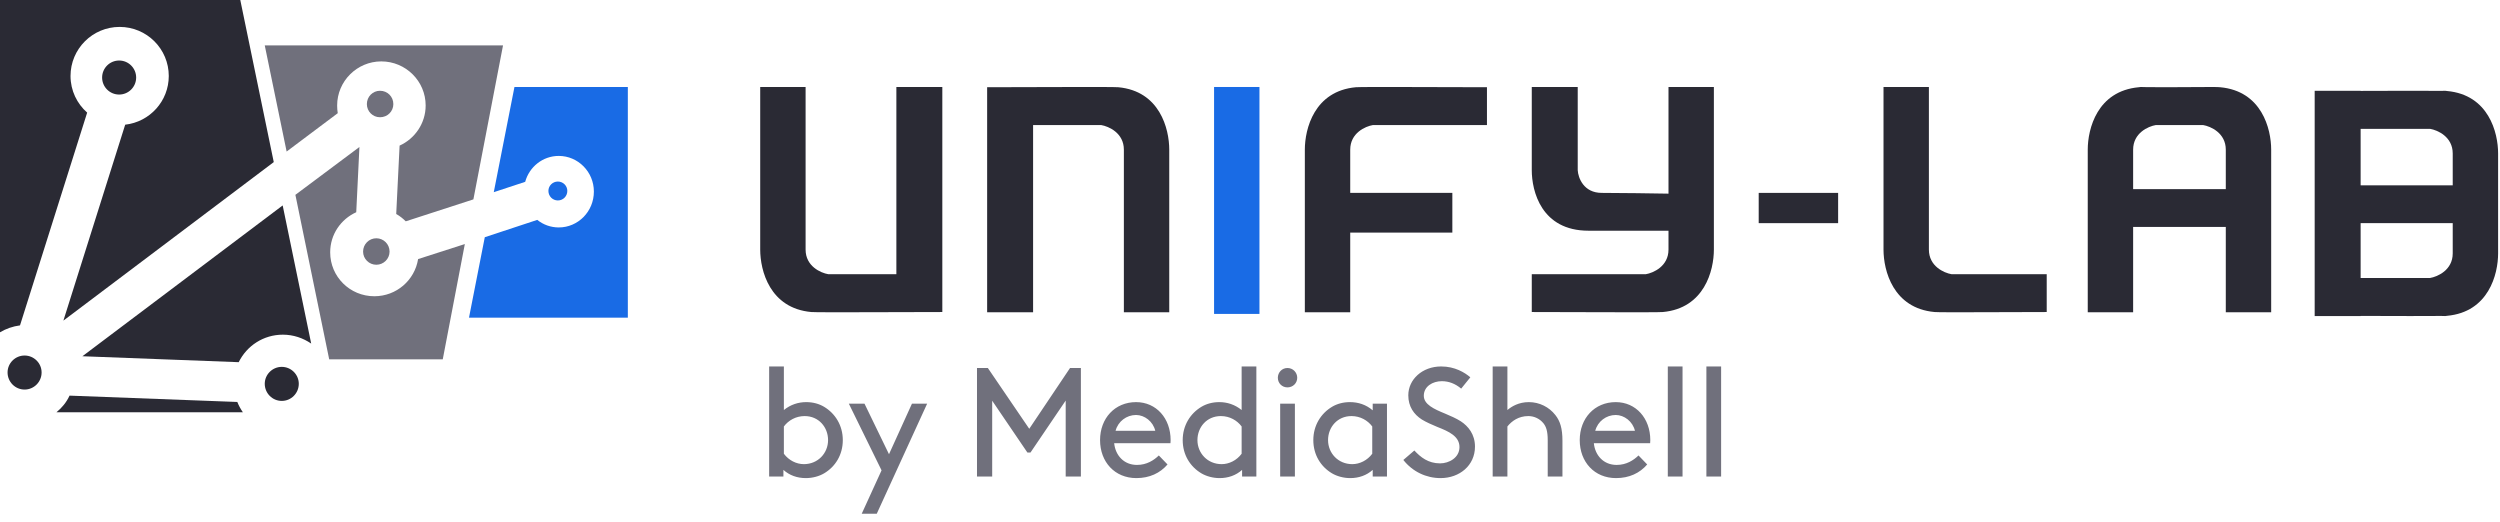 <?xml version="1.0" encoding="UTF-8"?> <svg xmlns="http://www.w3.org/2000/svg" width="661" height="138" viewBox="0 0 661 138" fill="none"> <path d="M201 23H213L213 66C213 70.4 217 72.167 219 72.5H237V23H249.151V82.5C238.267 82.5 216.093 82.645 214.5 82.5C203.5 81.5 201 71.5 201 66V23Z" fill="#2A2A34"></path> <path d="M498 23H510L510 66C510 70.4 514 72.167 516 72.5H534H541.151V82.5C530.267 82.5 513.093 82.645 511.5 82.5C500.5 81.5 498 71.5 498 66V23Z" fill="#2A2A34"></path> <path d="M309.15 82.564H297.15L297.15 39.565C297.15 35.164 293.15 33.398 291.15 33.065H273.15V82.564H261V23.064C271.883 23.064 294.057 22.92 295.65 23.064C306.65 24.064 309.15 34.065 309.15 39.565V82.564Z" fill="#2A2A34"></path> <path d="M345 82.564H357L357 61.5H384V51H357L357 39.565C357 35.164 361 33.398 363 33.065H381H393.151V23.064C382.267 23.064 360.093 22.92 358.5 23.064C347.5 24.064 345 34.065 345 39.565V82.564Z" fill="#2A2A34"></path> <path d="M453.15 23H441.15L441.15 51.202C437.267 51.135 428.3 51 423.5 51C418.7 51 417.267 47 417.15 45V23H405V45C405 50.5 407.5 61 420 61H441.15L441.15 66C441.15 70.4 437.15 72.167 435.15 72.5H405V82.5C415.883 82.5 438.057 82.645 439.65 82.5C450.65 81.5 453.15 71.5 453.15 66V23Z" fill="#2A2A34"></path> <rect x="321" y="23" width="12" height="60" fill="#196BE5"></rect> <rect x="465" y="59" width="8" height="21" transform="rotate(-90 465 59)" fill="#2A2A34"></rect> <path fill-rule="evenodd" clip-rule="evenodd" d="M624.151 24.037L625.175 24.033C633.597 24.006 642.3 23.977 645.481 24.027C646.465 24.01 646.498 23.995 646.524 24.002C646.545 24.007 646.562 24.025 647 24.064C658 25.064 660.5 35.064 660.5 40.564V49V61V67C660.5 72.5 658 82.5 647 83.5C646.61 83.535 646.554 83.554 646.532 83.561C646.529 83.561 646.527 83.562 646.524 83.563C646.515 83.565 646.504 83.565 646.45 83.562C646.352 83.558 646.113 83.548 645.481 83.537C642.3 83.587 633.598 83.559 625.177 83.531H625.176H625.175H625.175L624.151 83.528V83.564H612V83.5V24.064V24H624.151V24.037ZM648.5 61L648.5 59H624.151V73.5L630 73.5L642.151 73.5L642.5 73.5C644.5 73.167 648.5 71.4 648.5 67L648.5 61ZM648.5 49L648.5 40.564C648.5 36.164 644.5 34.398 642.5 34.064H630L624.151 34.064V49H648.5Z" fill="#2A2A34"></path> <path fill-rule="evenodd" clip-rule="evenodd" d="M552 82.564H564L564 60H588.5L588.5 82.564H600.5V39.564C600.5 34.064 598 24.064 587 23.064C586.085 22.981 584.534 22.994 581.318 23.019C579.205 23.036 576.373 23.058 572.531 23.063C567.319 23.056 566.283 23.012 566.05 23.002C565.996 23 565.985 22.999 565.976 23.002C565.973 23.002 565.971 23.003 565.968 23.004C565.946 23.011 565.89 23.029 565.5 23.064C554.5 24.064 552 34.064 552 39.564V82.564ZM588.5 50L588.5 39.564C588.5 35.164 584.5 33.398 582.5 33.064H570C568 33.398 564 35.164 564 39.564L564 50H588.5Z" fill="#2A2A34"></path> <path d="M207.134 126V124.237C208.733 125.672 210.742 126.41 213.079 126.41C214.842 126.41 216.605 125.918 217.917 125.139C220.869 123.376 222.837 120.26 222.837 116.365C222.837 112.47 220.828 109.313 217.876 107.55C216.564 106.771 214.965 106.32 213.161 106.32C211.07 106.32 209.02 106.976 207.257 108.411V96.89H203.362V126H207.134ZM207.257 119.973V112.757C208.446 111.158 210.414 110.01 212.751 110.01C216.482 110.01 218.942 112.962 218.942 116.365C218.942 119.809 216.277 122.72 212.546 122.72C210.578 122.72 208.569 121.736 207.257 119.973ZM227.835 135.84H231.812L245.137 106.73H241.119L235.051 120.096L228.573 106.73H224.432L233.083 124.36L227.835 135.84ZM258.317 126H262.335V105.951L271.642 119.645H272.462L281.769 105.91V126H285.787V97.3H282.917L272.134 113.372L261.187 97.3H258.317V126ZM294.587 117.185H309.47C309.511 116.816 309.511 116.529 309.511 116.365C309.511 110.625 305.739 106.32 300.368 106.32C294.792 106.32 290.856 110.584 290.856 116.365C290.856 122.146 294.751 126.41 300.45 126.41C303.935 126.41 306.723 125.098 308.691 122.802L306.395 120.424C305.083 121.695 303.197 122.925 300.614 122.925C297.17 122.925 294.915 120.424 294.587 117.185ZM300.368 109.723C302.623 109.723 304.878 111.445 305.452 113.905H294.956C295.612 111.404 297.867 109.723 300.368 109.723ZM328.41 124.237V126H332.182V96.89H328.287V108.411C326.524 106.976 324.474 106.32 322.383 106.32C320.579 106.32 318.98 106.771 317.668 107.55C314.716 109.313 312.707 112.47 312.707 116.365C312.707 120.26 314.675 123.376 317.627 125.139C318.939 125.918 320.702 126.41 322.465 126.41C324.761 126.41 326.811 125.672 328.41 124.237ZM328.287 112.757V119.973C326.975 121.736 324.966 122.72 322.998 122.72C319.267 122.72 316.602 119.809 316.602 116.365C316.602 112.962 319.062 110.01 322.793 110.01C325.13 110.01 327.098 111.158 328.287 112.757ZM338.476 106.73V126H342.371V106.73H338.476ZM337.861 99.883C337.861 101.318 338.968 102.425 340.403 102.425C341.838 102.425 342.986 101.318 342.986 99.883C342.986 98.448 341.838 97.3 340.403 97.3C338.968 97.3 337.861 98.448 337.861 99.883ZM362.945 124.237V126H366.717V106.73H362.945V108.493C361.182 106.976 359.091 106.32 356.918 106.32C355.114 106.32 353.515 106.771 352.203 107.55C349.251 109.313 347.242 112.47 347.242 116.365C347.242 120.26 349.21 123.376 352.162 125.139C353.474 125.918 355.237 126.41 357 126.41C359.296 126.41 361.346 125.672 362.945 124.237ZM362.822 112.757V119.973C361.51 121.736 359.501 122.72 357.533 122.72C353.802 122.72 351.137 119.809 351.137 116.365C351.137 112.962 353.597 110.01 357.328 110.01C359.665 110.01 361.633 111.158 362.822 112.757ZM373.954 119.112L371.043 121.613C373.503 124.729 377.111 126.41 380.883 126.41C385.926 126.41 389.985 123.048 389.985 118.087C389.985 114.807 388.181 112.675 386.254 111.404C384.983 110.584 383.507 109.969 382.072 109.354C379.161 108.165 376.455 106.935 376.455 104.639C376.455 102.138 378.833 100.785 381.211 100.785C383.056 100.785 384.778 101.441 386.336 102.753L388.755 99.76C387.279 98.489 384.655 96.89 381.047 96.89C376.045 96.89 372.355 100.334 372.355 104.516C372.355 107.509 373.831 109.559 375.922 110.912C377.193 111.691 378.587 112.265 380.022 112.88C383.056 114.069 385.885 115.34 385.885 118.21C385.885 121.039 383.097 122.515 380.76 122.515C377.603 122.515 375.594 120.875 373.954 119.112ZM398.557 108.411V96.89H394.662V126H398.557V112.757C399.705 111.322 401.509 110.01 404.092 110.01C405.691 110.01 407.126 110.748 408.069 111.896C408.766 112.757 409.217 113.905 409.217 116.365V126H413.112V116.57C413.112 113.249 412.497 111.322 411.226 109.723C409.586 107.632 407.044 106.32 404.215 106.32C401.55 106.32 399.664 107.468 398.557 108.411ZM421.413 117.185H436.296C436.337 116.816 436.337 116.529 436.337 116.365C436.337 110.625 432.565 106.32 427.194 106.32C421.618 106.32 417.682 110.584 417.682 116.365C417.682 122.146 421.577 126.41 427.276 126.41C430.761 126.41 433.549 125.098 435.517 122.802L433.221 120.424C431.909 121.695 430.023 122.925 427.44 122.925C423.996 122.925 421.741 120.424 421.413 117.185ZM427.194 109.723C429.449 109.723 431.704 111.445 432.278 113.905H421.782C422.438 111.404 424.693 109.723 427.194 109.723ZM440.968 96.89V126H444.863V96.89H440.968ZM451.169 96.89V126H455.064V96.89H451.169Z" fill="#70707C"></path> <path fill-rule="evenodd" clip-rule="evenodd" d="M0 0H63.531L72.382 42.857L16.76 84.772L33.101 32.967C39.596 32.234 44.624 26.74 44.624 20.094C44.624 12.925 38.81 7.117 31.635 7.117C24.459 7.117 18.646 12.925 18.646 20.094C18.646 23.966 20.374 27.42 23.045 29.775L5.29 86.028C3.352 86.29 1.571 86.917 0 87.859V0ZM74.739 54.317L82.281 90.842C80.134 89.377 77.568 88.487 74.792 88.487C69.659 88.487 65.259 91.418 63.112 95.761L21.788 94.191L74.739 54.317ZM18.384 104.604L62.745 106.279C63.112 107.221 63.636 108.163 64.212 109H14.927C16.393 107.796 17.598 106.331 18.384 104.604Z" fill="#2A2A34"></path> <path fill-rule="evenodd" clip-rule="evenodd" d="M70 12H133L125.164 52.716L107.285 58.518C106.548 57.786 105.707 57.106 104.76 56.584L105.654 38.499C109.704 36.67 112.543 32.593 112.543 27.889C112.543 21.46 107.285 16.234 100.816 16.234C94.401 16.234 89.142 21.46 89.142 27.889C89.142 28.569 89.195 29.248 89.3 29.928L75.785 40.067L70 12ZM122.903 64.528L117.066 95H87.038L78.099 51.514L95.032 38.865L94.19 56.113C90.141 57.943 87.301 61.967 87.301 66.724C87.301 73.152 92.507 78.327 98.976 78.327C104.813 78.327 109.651 74.093 110.545 68.501L122.903 64.528Z" fill="#70707C"></path> <path fill-rule="evenodd" clip-rule="evenodd" d="M166 23H136.022L130.553 50.813L138.86 48.074C139.943 44.123 143.504 41.226 147.735 41.226C152.843 41.226 157.022 45.44 157.022 50.655C157.022 55.923 152.843 60.137 147.735 60.137C145.619 60.137 143.607 59.4 142.059 58.136L128.179 62.718L124 84H166V23Z" fill="#196BE5"></path> <path fill-rule="evenodd" clip-rule="evenodd" d="M31.5 16C33.983 16 36 18.017 36 20.5C36 22.983 33.983 25 31.5 25C29.017 25 27 22.983 27 20.5C27 18.017 29.017 16 31.5 16Z" fill="#2A2A34"></path> <path fill-rule="evenodd" clip-rule="evenodd" d="M6.5 94C8.983 94 11 96.029 11 98.474C11 100.971 8.983 103 6.5 103C4.017 103 2 100.971 2 98.474C2 96.029 4.017 94 6.5 94Z" fill="#2A2A34"></path> <path fill-rule="evenodd" clip-rule="evenodd" d="M74.5 97C76.983 97 79 99.029 79 101.474C79 103.971 76.983 106 74.5 106C72.017 106 70 103.971 70 101.474C70 99.029 72.017 97 74.5 97Z" fill="#2A2A34"></path> <path fill-rule="evenodd" clip-rule="evenodd" d="M100.473 24C102.45 24 104 25.55 104 27.527C104 29.45 102.45 31 100.473 31C98.55 31 97 29.45 97 27.527C97 25.55 98.55 24 100.473 24Z" fill="#70707C"></path> <path fill-rule="evenodd" clip-rule="evenodd" d="M99.5 63C101.409 63 103 64.55 103 66.527C103 68.45 101.409 70 99.5 70C97.591 70 96 68.45 96 66.527C96 64.55 97.591 63 99.5 63Z" fill="#70707C"></path> <path fill-rule="evenodd" clip-rule="evenodd" d="M147.5 48C148.878 48 150 49.111 150 50.475C150 51.889 148.878 53 147.5 53C146.122 53 145 51.889 145 50.475C145 49.111 146.122 48 147.5 48Z" fill="#196BE5"></path> </svg> 